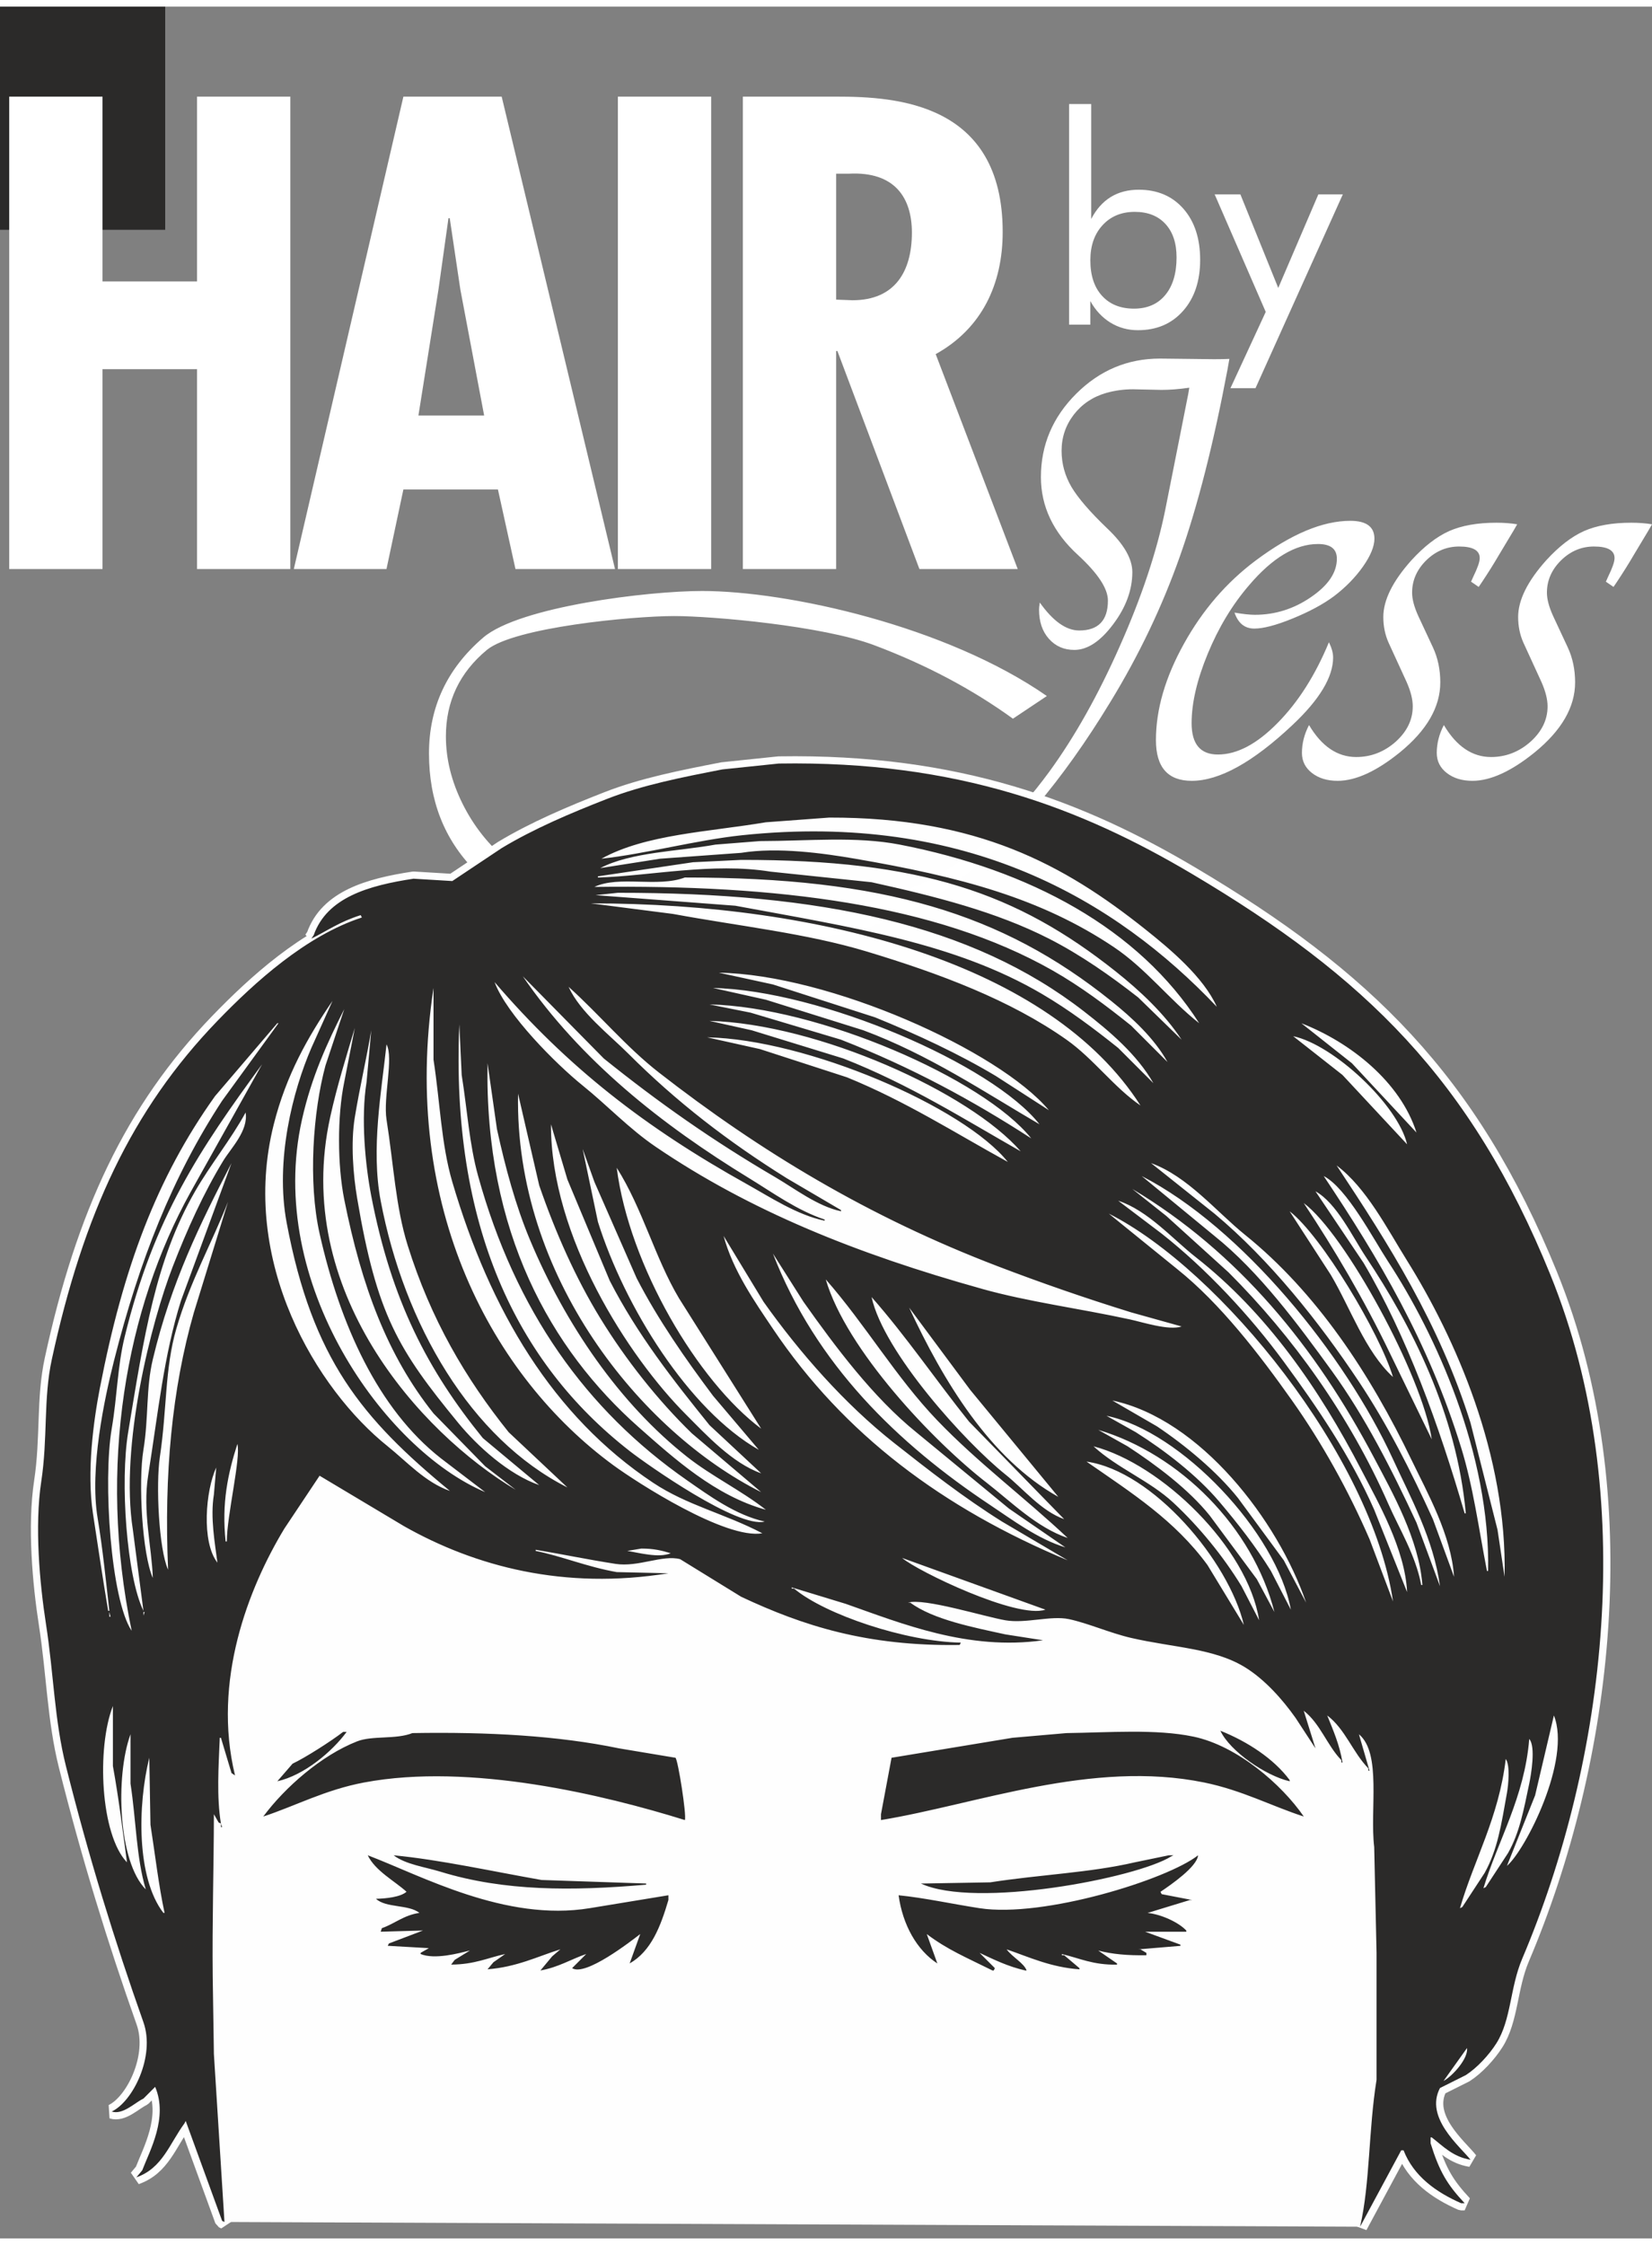 <?xml version="1.0" encoding="UTF-8"?>
<!DOCTYPE svg PUBLIC "-//W3C//DTD SVG 1.1//EN" "http://www.w3.org/Graphics/SVG/1.1/DTD/svg11.dtd">
<svg xmlns="http://www.w3.org/2000/svg" xml:space="preserve" width="81mm" height="110mm" version="1.1" style="shape-rendering:geometricPrecision; text-rendering:geometricPrecision; image-rendering:optimizeQuality; fill-rule:evenodd; clip-rule:evenodd"
viewBox="0 0 142380 192213"
 xmlns:xlink="http://www.w3.org/1999/xlink">
 <rect x="0" y="0" width="142380" height="192213" fill="#808080" stroke="none"/>
 <defs>
  <style type="text/css">
   <![CDATA[
    .str0 {stroke:#FEFEFE;stroke-width:1238;stroke-linecap:square;stroke-linejoin:bevel;stroke-miterlimit:22.926}
    .fil1 {fill:#2B2A29}
    .fil0 {fill:white}
    .fil3 {fill:#FEFEFE;fill-rule:nonzero}
    .fil2 {fill:#2B2A29;fill-rule:nonzero}
    .fil4 {fill:white;fill-rule:nonzero}
   ]]>
  </style>
 </defs>
 <g id="Plan_x0020_1">
  <rect class="fil0" x="793" y="7113" width="4800" height="2200"/>
  <rect class="fil1" width="14238" height="19221"/>
  <path class="fil2" d="M124410 178654l0 0c675,-945 1350,-1889 2024,-2834 120,905 -1245,2410 -2024,2834z"/>
  <g id="_1267194504">
   <g>
    <g>
     <path class="fil2 str0" d="M133621 109218c-6852,-16837 -16008,-25703 -30872,-34515 -9541,-5657 -20155,-9764 -35629,-9514 -1619,169 -3239,337 -4858,506 -3472,675 -6877,1344 -9919,2530 -3134,1222 -6329,2574 -9110,4251 -1417,945 -2834,1890 -4251,2834 -1113,-67 -2227,-135 -3340,-202 -3869,585 -7457,1611 -8604,4858 -67,101 -135,203 -202,304 1408,-698 2420,-1448 4251,-2024 34,67 67,135 101,203 -4809,1568 -9230,5572 -12450,8907 -7381,7644 -11558,16642 -14272,29151 -738,3401 -336,6743 -911,10527 -583,3831 -133,8787 405,12247 676,4348 723,8267 1721,12247 1961,7820 4209,15092 6680,22066 1036,2924 -909,6839 -2733,7693 965,309 1992,-769 2733,-1113 337,-337 675,-675 1012,-1012 1128,2656 -455,5467 -1113,7186 -169,202 -337,405 -506,607 2259,-795 2849,-2890 4150,-4656 34,-67 67,-135 101,-202 1046,2868 2092,5736 3138,8604 68,34 135,67 203,101 -304,-4824 -607,-9650 -911,-14474 -34,-2227 -67,-4454 -101,-6680 -52,-4587 92,-9422 101,-13968 135,236 270,472 405,708 67,34 135,68 202,101 -380,-2304 -203,-4899 -101,-7389 34,0 67,0 101,0 304,1012 607,2024 911,3037 101,67 203,135 304,202 -1982,-8144 1161,-16147 4251,-21256 1012,-1518 2024,-3037 3037,-4555 2429,1451 4859,2902 7288,4352 6134,3465 13784,5505 22774,4049 -1484,-34 -2969,-67 -4454,-101 -2565,-451 -4764,-1382 -6984,-1822 0,-34 0,-67 0,-101 2179,361 4438,836 6883,1215 1955,303 4045,-804 5567,-405 1754,1080 3509,2159 5263,3239 5308,2490 10820,4273 18827,4150 34,-67 67,-135 101,-202 -4705,-77 -11692,-2407 -14373,-4656 -68,0 -135,0 -203,0 0,-34 0,-67 0,-101 1552,472 3104,945 4656,1417 4791,1683 10562,4055 17005,3138 -1080,-169 -2159,-337 -3239,-506 -2685,-587 -6227,-1269 -8199,-2733 -67,0 -135,0 -203,0 1375,-426 6565,1204 8401,1518 1745,299 3913,-428 5466,-101 1631,343 3562,1204 5365,1619 3640,840 7135,879 9818,2530 1692,1041 3217,2749 4352,4352 574,877 1147,1755 1721,2632 -337,-1080 -675,-2159 -1012,-3239 1420,1098 2004,2969 3239,4251 0,67 0,135 0,202 34,0 67,0 101,0 -247,-1518 -808,-2785 -1316,-4049 1559,1178 2193,3173 3543,4555 0,67 0,135 0,203 34,0 68,0 101,0 -304,-1046 -607,-2092 -911,-3138 1971,1643 928,6496 1316,9717 67,3036 135,6073 202,9110 0,2092 0,4184 0,6276 0,1552 0,3104 0,4656 -700,4353 -552,8879 -1417,12652 1181,-2193 2362,-4386 3543,-6579 67,0 135,0 202,0 861,2219 2796,3606 4960,4555 101,0 203,0 304,0 -1492,-1599 -2163,-2687 -2935,-5162 0,-169 0,-337 0,-506 34,0 67,0 101,0 985,764 1829,1678 3340,1923 -936,-1180 -3964,-3631 -2632,-6174 742,-371 1485,-742 2227,-1113 979,-629 2008,-1748 2632,-2733 1293,-2042 1167,-4793 2227,-7288 7174,-16882 10164,-39903 2429,-58909zm-16094 -1012l0 0c-1383,-2058 -2767,-4116 -4150,-6174 1825,1006 3196,3934 4352,5668 3877,5812 7817,13438 8604,22065 -34,0 -67,0 -101,0 -2220,-7633 -4984,-15259 -8705,-21559zm5871 15183l0 0c-1215,-2496 -2429,-4994 -3644,-7490 -2198,-4556 -4722,-8836 -7389,-12855 3556,2642 10224,14859 11033,20345zm2530 709l0 0c-2823,-9132 -7124,-16321 -11843,-23381 1986,1022 4272,5412 5567,7389 4066,6207 8793,16527 8604,26620 -34,0 -67,0 -101,0 -728,-3745 -1177,-7232 -2227,-10628zm810 -2126l0 0c-2692,-8590 -7084,-15443 -11539,-22167 2567,1928 4342,5427 6073,8199 4127,6606 8648,16733 8401,27228 -202,-1349 -405,-2699 -607,-4049 -776,-3070 -1552,-6141 -2328,-9211zm-4656 -25001l0 0c-1855,-1990 -3711,-3981 -5567,-5972 -1451,-1147 -2902,-2294 -4352,-3441 4210,1630 8529,5037 9919,9413zm-810 1012l0 0c-1855,-1990 -3711,-3981 -5567,-5972 -1417,-1113 -2834,-2227 -4251,-3340 3491,742 9032,5912 9818,9312zm-1215 20041l0 0c-2396,-2195 -3659,-5937 -5365,-8806 -1181,-1822 -2362,-3644 -3543,-5466 2733,2091 7772,10504 8907,14272zm1619 7186l0 0c1345,2799 3403,6423 3644,10021 -607,-1653 -1215,-3307 -1822,-4960 -1879,-4129 -3951,-8200 -6377,-11843 -3465,-5204 -7712,-10517 -12450,-14474 -1822,-1451 -3644,-2902 -5466,-4352 3157,1132 5649,4202 8097,6174 6149,4953 10772,11939 14373,19434zm-25305 -35528l0 0c-2067,-1653 -4241,-3286 -6579,-4656 -7508,-4400 -16339,-5724 -26418,-7591 -4015,-304 -8030,-607 -12045,-911 641,-67 1282,-135 1923,-203 17471,-11 30490,2697 40183,10223 2209,1715 4554,3693 5972,6174 -1012,-1012 -2024,-2024 -3037,-3037zm-30365 -19434l0 0c1822,-135 3644,-270 5466,-405 12751,-26 20225,4043 27228,9616 2126,1692 5025,4109 6174,6680 -8697,-9162 -21559,-16806 -40892,-14778 -3974,417 -8332,1610 -12146,2024 3815,-2110 9231,-2304 14170,-3138zm-4352 1923l0 0c1282,-101 2564,-202 3846,-304 4201,-7 8283,-424 12045,304 11201,2165 20611,7241 25811,15385 -2581,-2028 -4576,-4700 -7389,-6579 -6262,-4183 -13144,-6024 -22268,-7591 -2682,-461 -6658,-1023 -9818,-506 -2328,169 -4656,337 -6984,506 -1720,270 -3442,540 -5162,810 2618,-1379 6740,-1444 9919,-2024zm-10122 2733l0 0c2733,-405 5466,-810 8199,-1215 1383,-67 2767,-135 4150,-202 15495,-18 23758,2841 32289,9616 2084,1655 4189,3627 5668,5871 -1248,-1214 -2497,-2429 -3745,-3644 -2356,-1840 -4940,-3660 -7693,-5061 -4516,-2298 -9679,-3620 -15284,-4858 -2901,-304 -5803,-607 -8705,-911 -5012,-810 -10401,379 -14879,506 0,-34 0,-67 0,-101zm7490 101l0 0c17093,-15 27337,3082 36742,10628 1794,1439 3716,3203 4858,5263 -1046,-1046 -2092,-2092 -3138,-3138 -2115,-1697 -4362,-3384 -6782,-4757 -10063,-5710 -23742,-7389 -39475,-7186 2135,-1005 5438,72 7794,-810zm39273 19636l0 0c-2288,-1560 -4045,-4025 -6377,-5668 -4852,-3418 -10875,-5680 -17207,-7591 -5228,-1578 -11008,-2187 -16701,-3239 -2361,-304 -4724,-607 -7085,-911 19985,-5 39629,5280 47370,17410zm-25608 -4049l0 0c-2631,-810 -5264,-1620 -7895,-2429 -1214,-270 -2429,-540 -3644,-810 9329,256 22415,6155 26823,11235 -4897,-2783 -9613,-5776 -15284,-7996zm14170 8907l0 0c-4491,-2463 -8796,-5227 -13867,-7288 -2496,-810 -4994,-1620 -7490,-2429 -1518,-337 -3037,-675 -4555,-1012 8586,165 22135,5990 25912,10729zm-14373 -10527l0 0c-2598,-776 -5196,-1552 -7794,-2328 -1181,-236 -2362,-472 -3543,-708 9349,205 23588,6371 27734,11539 -5049,-3268 -10344,-6139 -16397,-8502zm1923 -810l0 0c-2800,-877 -5601,-1755 -8401,-2632 -1518,-337 -3037,-675 -4555,-1012 9278,208 24085,6574 28139,11741 -4815,-2813 -9547,-6004 -15183,-8097zm11438 3948l0 0c-3217,-1924 -6838,-3604 -10425,-5061 -2935,-945 -5871,-1889 -8806,-2834 -1552,-337 -3104,-675 -4656,-1012 9504,157 24103,6685 28442,11843 -1518,-978 -3037,-1957 -4555,-2935zm-77229 26823l0 0c1999,-10308 4874,-18038 9919,-25102 1788,-2092 3576,-4184 5365,-6276 34,0 67,0 101,0 -1619,2227 -3239,4454 -4859,6680 -4267,6525 -7116,13693 -9312,22369 -824,3254 -2126,9313 -1417,13563 453,2715 721,5508 1012,7996 -34,0 -68,0 -101,0 -447,-2640 -875,-5492 -1316,-8401 -542,-3582 46,-7935 607,-10830zm911 19737l0 0c-34,0 -67,0 -101,0 0,-135 0,-270 0,-405 34,135 67,270 101,405zm203 7693l0 0c0,1721 0,3442 0,5162 516,2838 857,5679 1215,8300 -2300,-2389 -2623,-9869 -1215,-13462zm1518 2429l0 0c0,1417 0,2834 0,4251 483,3153 493,6346 1316,9110 -2376,-2381 -2642,-9715 -1316,-13361zm2834 15385l0 0c-2319,-3009 -2230,-9252 -1215,-13361 34,1923 67,3846 101,5769 409,2621 702,5207 1215,7591 -34,0 -68,0 -101,0zm-911 -28847l0 0c-910,-2036 -1267,-8240 -810,-11033 460,-2808 207,-5266 810,-7794 1589,-6661 4082,-11685 6782,-16903 -1451,3947 -2902,7895 -4352,11843 -1476,4698 -1959,9563 -2834,15081 -487,3070 315,6151 405,8806zm-810 3239l0 0c0,-101 0,-202 0,-304 34,0 67,0 101,0 -34,101 -68,203 -101,304zm6276 -12753l0 0c-67,776 -135,1552 -202,2328 -325,1988 95,4220 304,5871 -1397,-1798 -1017,-6221 -101,-8199zm-1923 -13361l0 0c-1896,6606 -2581,13940 -2227,22167 -805,-1772 -1061,-7358 -708,-9717 618,-4134 416,-7565 1417,-11033 1171,-4058 3073,-7403 4454,-10932 -978,3171 -1957,6343 -2935,9514zm2834 19737l0 0c-34,0 -67,0 -101,0 -353,-3318 193,-5841 1012,-8401 309,1228 -902,6126 -911,8401zm-304 -32795l0 0c-1696,2779 -3120,5934 -4352,9110 -1859,4790 -4576,15426 -3441,22673 304,2328 607,4656 911,6984 -1460,-2990 -2018,-11145 -1316,-15385 1365,-8246 2338,-14795 5769,-20750 1347,-2337 3099,-4482 4352,-6782 252,1565 -1266,3073 -1923,4150zm-2834 2733l0 0c-5519,9952 -8028,23515 -5061,37754 -1804,-2670 -2484,-12923 -1721,-17409 482,-2829 486,-5322 1113,-7895 2519,-10326 6511,-16202 11843,-23483 -2058,3677 -4116,7356 -6174,11033zm17005 21863l0 0c-6101,-4875 -12809,-15890 -9818,-27734 1070,-4237 2929,-7508 5061,-10628 -607,1350 -1215,2699 -1822,4049 -1587,3668 -3149,9662 -2126,15081 2217,11742 6492,16836 14069,23078 -2130,-740 -3743,-2550 -5365,-3846zm-7389 -28139l0 0c834,-3716 2176,-6601 3644,-9514 -540,1619 -1080,3239 -1619,4858 -1077,3980 -1508,10013 -506,14474 1765,7859 5032,15090 10425,19333 1282,978 2564,1957 3846,2935 -8694,-3675 -18942,-18036 -15790,-32086zm2429 -202l0 0c595,-2697 1393,-5245 2126,-7693 -304,1552 -607,3104 -911,4656 -612,2952 -588,7182 0,10122 1503,7506 3730,13456 7693,18422 1484,1518 2969,3037 4454,4555 877,675 1755,1350 2632,2024 -8304,-4954 -19278,-17195 -15992,-32086zm11033 26317l0 0c-5174,-6298 -7009,-9300 -8705,-19333 -338,-1999 -569,-4758 -202,-6984 435,-2644 1019,-5096 1417,-7490 -135,1484 -270,2969 -405,4454 -503,3128 -112,7140 405,9818 1744,9042 4883,15023 9616,20851 1619,1349 3239,2699 4858,4049 -2649,-924 -5327,-3347 -6984,-5365zm-6680 -19130l0 0c-849,-4472 77,-9457 506,-13462 628,1175 -301,4575 0,6478 616,3892 778,7490 1822,10830 1993,6374 4998,11479 8705,16094 1687,1586 3374,3172 5061,4757 -8319,-4193 -14072,-14044 -16094,-24697zm21256 30163l0 0c405,-67 810,-135 1215,-202 1090,-2 1771,176 2530,405 -1045,432 -2774,-51 -3745,-203zm-1215 -7389l0 0c-10341,-7578 -18356,-22154 -15486,-41094 0,2058 0,4116 0,6174 570,3695 662,7270 1619,10527 3265,11102 8688,20186 17308,25912 2938,1952 6132,2640 9413,4352 -3170,548 -10817,-4378 -12855,-5871zm1417 -1215l0 0c-9768,-7597 -15428,-19475 -14677,-36742 67,1451 135,2902 202,4352 487,3055 653,5949 1417,8705 3211,11584 9279,20140 18017,26216 1858,1292 4200,3007 6680,3543 -2286,613 -10091,-4869 -11640,-6073zm810 -2024l0 0c-7632,-6741 -13318,-16856 -13057,-31378 270,1889 540,3779 810,5668 732,3346 1610,6586 2834,9515 3059,7319 7733,14135 13563,18725 2127,1675 4614,2863 6782,4555 -4349,-1190 -7924,-4429 -10932,-7085zm-202 -12855l0 0c1835,3563 4231,6991 6579,10122 1316,1552 2632,3104 3947,4656 -6052,-3439 -11572,-12340 -13867,-19636 -439,-2092 -877,-4184 -1316,-6276 337,945 675,1890 1012,2834 1214,2766 2429,5533 3644,8300zm-1721 -9515l0 0c2225,3505 3284,7738 5365,11235 2362,3745 4724,7491 7085,11235 -5441,-4050 -11374,-14031 -12450,-22470zm-607 9717l0 0c2378,4640 5477,8577 8604,12450 1484,1383 2969,2767 4454,4150 -2491,-874 -4735,-3318 -6478,-5061 -4955,-4955 -11671,-15328 -11640,-25001 472,1586 945,3172 1417,4757 1214,2901 2429,5803 3644,8705zm-810 3239l0 0c2188,3565 4954,7067 7895,9919 1990,1687 3981,3374 5972,5061 -10360,-5189 -21263,-18580 -20952,-34313 607,2631 1215,5264 1822,7895 1413,4092 3149,7991 5263,11438zm26013 20648l0 0c4116,1484 8233,2969 12349,4454 -2422,831 -11025,-3316 -12349,-4454zm-11134 -19737l0 0c-1567,-2329 -3438,-4993 -4251,-7996 1147,1889 2294,3779 3441,5668 3131,4416 7012,8816 11235,12146 2982,2351 6049,4741 9312,6782 1889,1113 3779,2227 5668,3340 -10747,-4476 -19283,-10841 -25406,-19940zm0 -6478l0 0c877,1383 1755,2767 2632,4150 2762,3904 6023,8255 9717,11235 2665,2193 5331,4386 7996,6579 1619,1113 3239,2227 4858,3340 -2376,-715 -4559,-2369 -6478,-3644 -7971,-5296 -15041,-12128 -18725,-21661zm18422 19738l0 0c-4587,-3547 -12103,-11464 -13867,-17511 3430,3904 6037,8417 9616,12146 3503,3650 7547,6652 11235,10122 -2673,-897 -4912,-3155 -6984,-4757zm-1518 -5263l0 0c2733,2800 5466,5601 8199,8401 -1997,-712 -3515,-2610 -5061,-3846 -3446,-2756 -10506,-10530 -11539,-15284 2986,3384 5593,7230 8401,10729zm-5162 -9818l0 0c1754,2361 3509,4724 5263,7085 2530,3070 5061,6141 7591,9211 -5889,-3286 -9923,-9996 -12855,-16296zm6276 -1619l0 0c-10779,-3008 -20003,-6713 -28139,-12247 -2272,-1545 -4175,-3572 -6276,-5263 -2265,-1824 -6550,-6099 -7591,-8907 6291,7326 12949,12504 21762,17410 1949,1085 4309,2649 6680,3138 0,-34 0,-67 0,-101 -2350,-774 -4489,-2328 -6478,-3543 -7608,-4646 -14553,-10158 -19535,-17410 2328,2362 4656,4724 6984,7085 4690,3769 9370,7064 14778,10223 1662,971 3639,2503 5668,2935 0,-34 0,-68 0,-101 -1552,-911 -3104,-1822 -4656,-2733 -5086,-3168 -9553,-6618 -13664,-10729 -1659,-1659 -4160,-3563 -5162,-5769 2652,2382 4960,5183 7794,7389 8665,6744 18047,12431 29252,16701 3665,1397 7413,2702 11438,3948 1451,405 2902,810 4352,1215 -1095,374 -3362,-371 -4454,-607 -4477,-970 -8701,-1501 -12754,-2632zm19434 23786l0 0c-2826,-3854 -6461,-6161 -10425,-8907 5733,812 12274,8587 13563,14069 -1046,-1721 -2092,-3442 -3138,-5162zm2935 1822l0 0c-1601,-2618 -3673,-5139 -5871,-7186 -2035,-1896 -4818,-2963 -6883,-4858 5850,1523 13288,8702 14272,14980 -506,-978 -1012,-1957 -1518,-2935zm1316 -607l0 0c-1349,-1822 -2699,-3644 -4049,-5466 -1826,-2275 -4615,-4359 -7085,-5972 -843,-472 -1687,-945 -2530,-1417 7051,2093 13332,8415 15183,15689 -506,-945 -1012,-1889 -1518,-2834zm1215 -708l0 0c-1312,-2116 -2871,-4106 -4454,-5972 -1911,-2253 -4652,-4371 -7186,-5972 -843,-472 -1687,-945 -2530,-1417 6445,1328 14694,10085 15891,16701 -574,-1113 -1147,-2227 -1721,-3340zm1113 -911l0 0c-1316,-1788 -2632,-3576 -3948,-5365 -1828,-2288 -4530,-4531 -6984,-6174 -1282,-742 -2564,-1485 -3846,-2227 7573,1596 14282,10339 16701,17409 -641,-1214 -1282,-2429 -1923,-3644zm7389 -1822l0 0c-1836,-4237 -4128,-8340 -6680,-11944 -2792,-3942 -6167,-8347 -9919,-11336 -1957,-1586 -3914,-3172 -5871,-4757 9605,4832 22660,20918 24495,33402 -675,-1788 -1350,-3577 -2024,-5365zm405 -2530l0 0c-2031,-4611 -4941,-8871 -7794,-12753 -2919,-3973 -6669,-7991 -10527,-11033 -1248,-945 -2497,-1890 -3745,-2834 2580,853 4686,3297 6680,4859 6108,4784 10653,11335 14272,18320 1453,2805 3771,6829 3947,10527 -945,-2361 -1889,-4724 -2834,-7085zm4049 6478l0 0c-482,-2582 -1878,-4810 -2834,-6984 -3350,-7615 -8248,-14425 -13766,-19940 -1788,-1619 -3577,-3239 -5365,-4859 -978,-776 -1957,-1552 -2935,-2328 9147,5467 15789,13595 20851,23179 1568,2968 3862,7024 4150,10932 -34,0 -67,0 -101,0zm-405 -5365l0 0c-2137,-4595 -4439,-9128 -7288,-13057 -2910,-4013 -6272,-8563 -10122,-11640 -2092,-1721 -4184,-3442 -6276,-5162 8607,4412 17516,15373 21661,24394 1492,3247 3496,6872 4049,10932 -675,-1822 -1350,-3644 -2024,-5466zm2328 48079l0 0c675,-945 1350,-1890 2024,-2834 120,905 -1245,2410 -2024,2834zm1619 -14980l0 0c-67,34 -135,67 -202,101 1207,-4154 3349,-7813 3948,-12855 388,539 227,2230 101,2935 -486,2724 -800,4858 -1923,6883 -641,978 -1282,1957 -1923,2935zm2024 -1721l0 0c-67,34 -135,67 -203,101 1238,-4085 3541,-7821 3948,-12855 576,642 155,3109 0,3846 -484,2301 -828,4206 -1822,5972 -641,978 -1282,1957 -1923,2935zm1822 -1822l0 0c810,-2024 1620,-4049 2429,-6073 540,-2294 1080,-4589 1619,-6883 1529,3821 -2470,11622 -4049,12956zm-18725 -7389l0 0c-1369,-1853 -3680,-3341 -5972,-4251 822,1761 3900,3878 5972,4352 0,-34 0,-67 0,-101zm-81278 -4150l0 0c-101,0 -202,0 -304,0 -981,767 -3312,2253 -4352,2733 -439,506 -877,1012 -1316,1518 2321,-518 4730,-2559 5972,-4251zm23483 1417l0 0c-5283,-1097 -11299,-1426 -17814,-1316 -1403,564 -3453,199 -4757,709 -3094,1209 -6231,3968 -8097,6478 2771,-911 5334,-2303 8705,-2935 9145,-1717 20717,1086 27633,3239 160,-409 -593,-5193 -810,-5365 -1619,-270 -3239,-540 -4859,-810zm49496 -1012l0 0c-3222,-675 -7290,-351 -10932,-304 -1552,135 -3104,270 -4656,405 -3475,574 -6951,1147 -10425,1721 -304,1619 -607,3239 -911,4858 0,169 0,337 0,506 8253,-1352 18158,-5207 27835,-3239 3292,670 5874,2057 8604,2935 -1907,-2773 -5738,-6091 -9515,-6883zm-83707 7794l0 0c-34,-101 -67,-203 -101,-304 0,101 0,203 0,304 34,0 67,0 101,0zm12551 2429l0 0c635,1331 2283,2187 3340,3138 -505,452 -1740,587 -2632,607 861,806 2814,471 3745,1215 -1349,192 -2133,932 -3239,1316 -34,101 -68,203 -101,304 1214,-34 2429,-67 3644,-101 -978,371 -1957,742 -2935,1113 -34,67 -67,135 -101,202 1181,67 2362,135 3543,202 -236,135 -472,270 -709,405 0,34 0,67 0,101 1214,501 3278,-63 4251,-304 -439,270 -877,540 -1316,810 -101,135 -203,270 -304,405 2046,-14 3156,-588 4656,-911 -337,236 -675,472 -1012,709 -169,202 -337,405 -506,607 2522,-198 4312,-1105 6276,-1721 -236,202 -472,405 -709,607 -337,405 -675,810 -1012,1215 1561,-274 2660,-981 3948,-1417 -405,405 -810,810 -1215,1215 1137,748 5070,-2321 5871,-2935 -304,843 -607,1687 -911,2530 1861,-1059 2670,-3198 3340,-5466 0,-135 0,-270 0,-405 -2260,371 -4521,742 -6782,1113 -7273,1191 -14506,-2801 -19130,-4555zm23989 2530l0 0c0,-34 0,-67 0,-101 -3003,-101 -6006,-202 -9008,-304 -4189,-733 -8798,-1754 -12753,-2126 1042,791 2664,993 4049,1417 5492,1681 11300,1666 17713,1113zm45244 -2429l0 0c67,-34 135,-68 203,-101 -135,0 -270,0 -405,0 -978,202 -1957,405 -2935,607 -3861,896 -8121,1048 -12450,1721 -1923,34 -3847,67 -5769,101 -67,0 -135,0 -202,0 4674,2190 18562,-458 21559,-2328zm2328 -101l0 0c-2658,2084 -13315,5404 -18827,4555 -2411,-372 -4793,-899 -6984,-1113 353,2548 1570,4719 3340,5871 -304,-843 -607,-1687 -911,-2530 1789,1353 3436,2029 5668,3138 34,0 67,0 101,0 34,-67 67,-135 101,-202 -439,-439 -877,-877 -1316,-1316 1243,580 2429,1172 3948,1518 34,0 67,0 101,0 -205,-623 -1237,-1158 -1721,-1822 1935,664 3781,1539 6276,1721 0,-34 0,-67 0,-101 -439,-371 -877,-742 -1316,-1113 -67,0 -135,0 -202,0 0,-34 0,-67 0,-101 1531,351 2661,950 4757,911 0,-34 0,-67 0,-101 -540,-371 -1080,-742 -1619,-1113 1176,311 2545,435 4150,405 0,-67 0,-135 0,-202 -169,-101 -337,-203 -506,-304 -67,0 -135,0 -203,0 1214,-101 2429,-203 3644,-304 0,-34 0,-67 0,-101 -1012,-371 -2024,-742 -3037,-1113 1181,0 2362,0 3543,0 0,-34 0,-67 0,-101 -648,-703 -2175,-1408 -3340,-1518 1214,-371 2429,-742 3644,-1113 68,0 135,0 202,0 -877,-169 -1755,-337 -2632,-506 -34,-67 -67,-135 -101,-202 912,-613 3144,-2153 3239,-3138z"/>
    </g>
   </g>
  </g>
  <path class="fil3" d="M133621 109218c-6852,-16837 -16008,-25704 -30872,-34515 -9541,-5657 -20155,-9764 -35629,-9515 -1619,169 -3239,337 -4858,506 -3473,675 -6877,1344 -9919,2530 -3134,1222 -6329,2574 -9109,4251 -1417,945 -2835,1890 -4251,2834 -1113,-68 -2227,-135 -3340,-202 -3869,585 -7457,1611 -8604,4858 -67,101 -135,203 -202,304 1408,-697 2420,-1448 4251,-2024 34,67 68,135 101,203 -4809,1568 -9230,5572 -12450,8907 -7380,7644 -11558,16642 -14272,29151 -738,3401 -335,6743 -911,10527 -582,3831 -133,8787 405,12247 676,4348 723,8267 1721,12248 1961,7820 4209,15092 6681,22065 1036,2923 -909,6839 -2733,7693 965,309 1992,-770 2733,-1114 337,-337 675,-675 1012,-1012 1128,2656 -454,5467 -1113,7187 -169,202 -337,405 -506,607 2259,-796 2849,-2890 4150,-4656 34,-68 68,-135 101,-203 1046,2868 2092,5736 3137,8604 68,34 135,67 203,101l97878 405c1181,-2193 2362,-4386 3543,-6579 67,0 135,0 203,0 861,2219 2795,3606 4960,4555 101,0 202,0 304,0 -1492,-1599 -2163,-2687 -2935,-5162 0,-168 0,-337 0,-506 34,0 67,0 101,0 985,764 1829,1678 3340,1923 -936,-1180 -3964,-3631 -2632,-6174 742,-371 1484,-742 2227,-1113 979,-629 2008,-1748 2632,-2733 1293,-2042 1167,-4793 2227,-7288 7174,-16881 10164,-39903 2429,-58909z"/>
  <path class="fil4" d="M105955 30336l-162 926c-1196,6340 -2554,11691 -4083,16026 -1529,4344 -3534,8553 -6034,12635 -8238,13535 -17249,20298 -27025,20298 -2815,0 -11184,-534 -13862,-1583 -2686,-1052 -12109,-2464 -13868,-4245 -2635,-2667 -3948,-6025 -3948,-10072 0,-3984 1558,-7314 4676,-9982 3118,-2669 14200,-4011 18850,-4011 7392,0 21048,3013 29726,9047l-2923 1952c-3516,-2545 -7499,-4654 -11961,-6331 -4459,-1676 -13952,-2509 -17234,-2509 -3615,0 -13800,971 -16152,2923 -2347,1947 -3525,4434 -3525,7437 0,1952 482,3886 1439,5810 955,1921 2272,3584 3957,4973 1444,1191 10579,2168 13022,2923 2435,752 10490,1133 12909,1133 8031,0 14920,-3930 20675,-11790 2203,-3022 4236,-6646 6097,-10855 1871,-4209 3166,-8103 3894,-11673l1178 -5926 711 -3588c54,-234 117,-576 189,-1034 -881,126 -1682,189 -2401,189l-2446 -54c-809,0 -1574,108 -2311,315 -1160,333 -2095,962 -2797,1871 -701,917 -1052,1952 -1052,3112 0,1115 288,2149 854,3121 576,962 1601,2149 3076,3561 1448,1367 2167,2626 2167,3768 0,1529 -549,3031 -1655,4497 -1097,1466 -2212,2203 -3345,2203 -899,0 -1628,-324 -2194,-962 -567,-639 -845,-1475 -845,-2509 0,-126 18,-324 63,-612 1142,1610 2275,2410 3399,2410 1646,0 2473,-863 2473,-2581 0,-1034 -863,-2338 -2581,-3921 -2131,-1943 -3193,-4182 -3193,-6709 0,-2770 1016,-5162 3049,-7186 2023,-2014 4434,-3022 7204,-3022l2428 27 2239 27c549,0 989,-9 1322,-27zm8581 24408c243,495 360,926 360,1313 0,1682 -1169,3624 -3498,5810 -3408,3211 -6304,4811 -8687,4811 -2059,0 -3085,-1169 -3085,-3507 0,-2635 800,-5396 2410,-8292 1610,-2905 3669,-5288 6178,-7168 3058,-2284 5774,-3426 8166,-3426 1385,0 2077,513 2077,1538 0,665 -333,1475 -998,2419 -665,935 -1502,1790 -2500,2545 -935,692 -2113,1322 -3543,1907 -1430,585 -2536,872 -3309,872 -827,0 -1394,-459 -1709,-1376 737,126 1322,189 1754,189 1754,0 3372,-513 4847,-1529 1484,-1016 2221,-2113 2221,-3300 0,-845 -540,-1268 -1628,-1268 -1943,0 -3930,1187 -5954,3570 -1439,1673 -2617,3633 -3543,5873 -926,2239 -1394,4236 -1394,5989 0,1799 755,2698 2266,2698 1646,0 3354,-899 5135,-2707 1781,-1799 3256,-4119 4434,-6961zm16225 -10162l-288 504 -1295 2158c-450,773 -935,1538 -1448,2311l-288 423 -657 -450c90,-189 153,-333 189,-423 369,-755 558,-1286 558,-1610 0,-665 -594,-998 -1772,-998 -1079,0 -2023,396 -2842,1196 -809,800 -1214,1727 -1214,2779 0,567 180,1232 531,2006l1268 2716c423,908 630,1916 630,3004 0,2122 -1160,4137 -3489,6034 -2014,1628 -3804,2446 -5360,2446 -899,0 -1628,-225 -2212,-674 -576,-450 -863,-1025 -863,-1727 0,-827 207,-1628 612,-2401 1088,1835 2446,2752 4065,2752 1277,0 2410,-441 3399,-1313 980,-881 1475,-1898 1475,-3049 0,-612 -180,-1313 -531,-2104l-1556 -3390c-297,-665 -450,-1403 -450,-2203 0,-1457 809,-3085 2428,-4892 1088,-1187 2167,-2024 3247,-2509 1079,-477 2437,-719 4074,-719 630,0 1232,45 1790,135zm11620 0l-288 504 -1295 2158c-450,773 -935,1538 -1448,2311l-288 423 -657 -450c90,-189 153,-333 189,-423 369,-755 558,-1286 558,-1610 0,-665 -594,-998 -1772,-998 -1079,0 -2023,396 -2842,1196 -809,800 -1214,1727 -1214,2779 0,567 180,1232 531,2006l1268 2716c423,908 630,1916 630,3004 0,2122 -1160,4137 -3489,6034 -2014,1628 -3804,2446 -5360,2446 -899,0 -1628,-225 -2212,-674 -576,-450 -863,-1025 -863,-1727 0,-827 207,-1628 612,-2401 1088,1835 2446,2752 4065,2752 1277,0 2410,-441 3399,-1313 980,-881 1475,-1898 1475,-3049 0,-612 -180,-1313 -531,-2104l-1556 -3390c-297,-665 -450,-1403 -450,-2203 0,-1457 809,-3085 2428,-4892 1088,-1187 2167,-2024 3247,-2509 1079,-477 2437,-719 4074,-719 630,0 1232,45 1790,135z"/>
  <g id="_1267197672">
   <g>
    <g>
     <path class="fil2" d="M133621 109218c-6852,-16837 -16008,-25703 -30872,-34515 -9541,-5657 -20155,-9764 -35629,-9514 -1619,169 -3239,337 -4858,506 -3472,675 -6877,1344 -9919,2530 -3134,1222 -6329,2574 -9110,4251 -1417,945 -2834,1890 -4251,2834 -1113,-67 -2227,-135 -3340,-202 -3869,585 -7457,1611 -8604,4858 -67,101 -135,203 -202,304 1408,-698 2420,-1448 4251,-2024 34,67 67,135 101,203 -4809,1568 -9230,5572 -12450,8907 -7381,7644 -11558,16642 -14272,29151 -738,3401 -336,6743 -911,10527 -583,3831 -133,8787 405,12247 676,4348 723,8267 1721,12247 1961,7820 4209,15092 6680,22066 1036,2924 -909,6839 -2733,7693 965,309 1992,-769 2733,-1113 337,-337 675,-675 1012,-1012 1128,2656 -455,5467 -1113,7186 -169,202 -337,405 -506,607 2259,-795 2849,-2890 4150,-4656 34,-67 67,-135 101,-202 1046,2868 2092,5736 3138,8604 68,34 135,67 203,101 -304,-4824 -607,-9650 -911,-14474 -34,-2227 -67,-4454 -101,-6680 -52,-4587 92,-9422 101,-13968 135,236 270,472 405,708 67,34 135,68 202,101 -380,-2304 -203,-4899 -101,-7389 34,0 67,0 101,0 304,1012 607,2024 911,3037 101,67 203,135 304,202 -1982,-8144 1161,-16147 4251,-21256 1012,-1518 2024,-3037 3037,-4555 2429,1451 4859,2902 7288,4352 6134,3465 13784,5505 22774,4049 -1484,-34 -2969,-67 -4454,-101 -2565,-451 -4764,-1382 -6984,-1822 0,-34 0,-67 0,-101 2179,361 4438,836 6883,1215 1955,303 4045,-804 5567,-405 1754,1080 3509,2159 5263,3239 5308,2490 10820,4273 18827,4150 34,-67 67,-135 101,-202 -4705,-77 -11692,-2407 -14373,-4656 -68,0 -135,0 -203,0 0,-34 0,-67 0,-101 1552,472 3104,945 4656,1417 4791,1683 10562,4055 17005,3138 -1080,-169 -2159,-337 -3239,-506 -2685,-587 -6227,-1269 -8199,-2733 -67,0 -135,0 -203,0 1375,-426 6565,1204 8401,1518 1745,299 3913,-428 5466,-101 1631,343 3562,1204 5365,1619 3640,840 7135,879 9818,2530 1692,1041 3217,2749 4352,4352 574,877 1147,1755 1721,2632 -337,-1080 -675,-2159 -1012,-3239 1420,1098 2004,2969 3239,4251 0,67 0,135 0,202 34,0 67,0 101,0 -247,-1518 -808,-2785 -1316,-4049 1559,1178 2193,3173 3543,4555 0,67 0,135 0,203 34,0 68,0 101,0 -304,-1046 -607,-2092 -911,-3138 1971,1643 928,6496 1316,9717 67,3036 135,6073 202,9110 0,2092 0,4184 0,6276 0,1552 0,3104 0,4656 -700,4353 -552,8879 -1417,12652 1181,-2193 2362,-4386 3543,-6579 67,0 135,0 202,0 861,2219 2796,3606 4960,4555 101,0 203,0 304,0 -1492,-1599 -2163,-2687 -2935,-5162 0,-169 0,-337 0,-506 34,0 67,0 101,0 985,764 1829,1678 3340,1923 -936,-1180 -3964,-3631 -2632,-6174 742,-371 1485,-742 2227,-1113 979,-629 2008,-1748 2632,-2733 1293,-2042 1167,-4793 2227,-7288 7174,-16882 10164,-39903 2429,-58909zm-16094 -1012l0 0c-1383,-2058 -2767,-4116 -4150,-6174 1825,1006 3196,3934 4352,5668 3877,5812 7817,13438 8604,22065 -34,0 -67,0 -101,0 -2220,-7633 -4984,-15259 -8705,-21559zm5871 15183l0 0c-1215,-2496 -2429,-4994 -3644,-7490 -2198,-4556 -4722,-8836 -7389,-12855 3556,2642 10224,14859 11033,20345zm2530 709l0 0c-2823,-9132 -7124,-16321 -11843,-23381 1986,1022 4272,5412 5567,7389 4066,6207 8793,16527 8604,26620 -34,0 -67,0 -101,0 -728,-3745 -1177,-7232 -2227,-10628zm810 -2126l0 0c-2692,-8590 -7084,-15443 -11539,-22167 2567,1928 4342,5427 6073,8199 4127,6606 8648,16733 8401,27228 -202,-1349 -405,-2699 -607,-4049 -776,-3070 -1552,-6141 -2328,-9211zm-4656 -25001l0 0c-1855,-1990 -3711,-3981 -5567,-5972 -1451,-1147 -2902,-2294 -4352,-3441 4210,1630 8529,5037 9919,9413zm-810 1012l0 0c-1855,-1990 -3711,-3981 -5567,-5972 -1417,-1113 -2834,-2227 -4251,-3340 3491,742 9032,5912 9818,9312zm-1215 20041l0 0c-2396,-2195 -3659,-5937 -5365,-8806 -1181,-1822 -2362,-3644 -3543,-5466 2733,2091 7772,10504 8907,14272zm1619 7186l0 0c1345,2799 3403,6423 3644,10021 -607,-1653 -1215,-3307 -1822,-4960 -1879,-4129 -3951,-8200 -6377,-11843 -3465,-5204 -7712,-10517 -12450,-14474 -1822,-1451 -3644,-2902 -5466,-4352 3157,1132 5649,4202 8097,6174 6149,4953 10772,11939 14373,19434zm-25305 -35528l0 0c-2067,-1653 -4241,-3286 -6579,-4656 -7508,-4400 -16339,-5724 -26418,-7591 -4015,-304 -8030,-607 -12045,-911 641,-67 1282,-135 1923,-203 17471,-11 30490,2697 40183,10223 2209,1715 4554,3693 5972,6174 -1012,-1012 -2024,-2024 -3037,-3037zm-30365 -19434l0 0c1822,-135 3644,-270 5466,-405 12751,-26 20225,4043 27228,9616 2126,1692 5025,4109 6174,6680 -8697,-9162 -21559,-16806 -40892,-14778 -3974,417 -8332,1610 -12146,2024 3815,-2110 9231,-2304 14170,-3138zm-4352 1923l0 0c1282,-101 2564,-202 3846,-304 4201,-7 8283,-424 12045,304 11201,2165 20611,7241 25811,15385 -2581,-2028 -4576,-4700 -7389,-6579 -6262,-4183 -13144,-6024 -22268,-7591 -2682,-461 -6658,-1023 -9818,-506 -2328,169 -4656,337 -6984,506 -1720,270 -3442,540 -5162,810 2618,-1379 6740,-1444 9919,-2024zm-10122 2733l0 0c2733,-405 5466,-810 8199,-1215 1383,-67 2767,-135 4150,-202 15495,-18 23758,2841 32289,9616 2084,1655 4189,3627 5668,5871 -1248,-1214 -2497,-2429 -3745,-3644 -2356,-1840 -4940,-3660 -7693,-5061 -4516,-2298 -9679,-3620 -15284,-4858 -2901,-304 -5803,-607 -8705,-911 -5012,-810 -10401,379 -14879,506 0,-34 0,-67 0,-101zm7490 101l0 0c17093,-15 27337,3082 36742,10628 1794,1439 3716,3203 4858,5263 -1046,-1046 -2092,-2092 -3138,-3138 -2115,-1697 -4362,-3384 -6782,-4757 -10063,-5710 -23742,-7389 -39475,-7186 2135,-1005 5438,72 7794,-810zm39273 19636l0 0c-2288,-1560 -4045,-4025 -6377,-5668 -4852,-3418 -10875,-5680 -17207,-7591 -5228,-1578 -11008,-2187 -16701,-3239 -2361,-304 -4724,-607 -7085,-911 19985,-5 39629,5280 47370,17410zm-25608 -4049l0 0c-2631,-810 -5264,-1620 -7895,-2429 -1214,-270 -2429,-540 -3644,-810 9329,256 22415,6155 26823,11235 -4897,-2783 -9613,-5776 -15284,-7996zm14170 8907l0 0c-4491,-2463 -8796,-5227 -13867,-7288 -2496,-810 -4994,-1620 -7490,-2429 -1518,-337 -3037,-675 -4555,-1012 8586,165 22135,5990 25912,10729zm-14373 -10527l0 0c-2598,-776 -5196,-1552 -7794,-2328 -1181,-236 -2362,-472 -3543,-708 9349,205 23588,6371 27734,11539 -5049,-3268 -10344,-6139 -16397,-8502zm1923 -810l0 0c-2800,-877 -5601,-1755 -8401,-2632 -1518,-337 -3037,-675 -4555,-1012 9278,208 24085,6574 28139,11741 -4815,-2813 -9547,-6004 -15183,-8097zm11438 3948l0 0c-3217,-1924 -6838,-3604 -10425,-5061 -2935,-945 -5871,-1889 -8806,-2834 -1552,-337 -3104,-675 -4656,-1012 9504,157 24103,6685 28442,11843 -1518,-978 -3037,-1957 -4555,-2935zm-77229 26823l0 0c1999,-10308 4874,-18038 9919,-25102 1788,-2092 3576,-4184 5365,-6276 34,0 67,0 101,0 -1619,2227 -3239,4454 -4859,6680 -4267,6525 -7116,13693 -9312,22369 -824,3254 -2126,9313 -1417,13563 453,2715 721,5508 1012,7996 -34,0 -68,0 -101,0 -447,-2640 -875,-5492 -1316,-8401 -542,-3582 46,-7935 607,-10830zm911 19737l0 0c-34,0 -67,0 -101,0 0,-135 0,-270 0,-405 34,135 67,270 101,405zm203 7693l0 0c0,1721 0,3442 0,5162 516,2838 857,5679 1215,8300 -2300,-2389 -2623,-9869 -1215,-13462zm1518 2429l0 0c0,1417 0,2834 0,4251 483,3153 493,6346 1316,9110 -2376,-2381 -2642,-9715 -1316,-13361zm2834 15385l0 0c-2319,-3009 -2230,-9252 -1215,-13361 34,1923 67,3846 101,5769 409,2621 702,5207 1215,7591 -34,0 -68,0 -101,0zm-911 -28847l0 0c-910,-2036 -1267,-8240 -810,-11033 460,-2808 207,-5266 810,-7794 1589,-6661 4082,-11685 6782,-16903 -1451,3947 -2902,7895 -4352,11843 -1476,4698 -1959,9563 -2834,15081 -487,3070 315,6151 405,8806zm-810 3239l0 0c0,-101 0,-202 0,-304 34,0 67,0 101,0 -34,101 -68,203 -101,304zm6276 -12753l0 0c-67,776 -135,1552 -202,2328 -325,1988 95,4220 304,5871 -1397,-1798 -1017,-6221 -101,-8199zm-1923 -13361l0 0c-1896,6606 -2581,13940 -2227,22167 -805,-1772 -1061,-7358 -708,-9717 618,-4134 416,-7565 1417,-11033 1171,-4058 3073,-7403 4454,-10932 -978,3171 -1957,6343 -2935,9514zm2834 19737l0 0c-34,0 -67,0 -101,0 -353,-3318 193,-5841 1012,-8401 309,1228 -902,6126 -911,8401zm-304 -32795l0 0c-1696,2779 -3120,5934 -4352,9110 -1859,4790 -4576,15426 -3441,22673 304,2328 607,4656 911,6984 -1460,-2990 -2018,-11145 -1316,-15385 1365,-8246 2338,-14795 5769,-20750 1347,-2337 3099,-4482 4352,-6782 252,1565 -1266,3073 -1923,4150zm-2834 2733l0 0c-5519,9952 -8028,23515 -5061,37754 -1804,-2670 -2484,-12923 -1721,-17409 482,-2829 486,-5322 1113,-7895 2519,-10326 6511,-16202 11843,-23483 -2058,3677 -4116,7356 -6174,11033zm17005 21863l0 0c-6101,-4875 -12809,-15890 -9818,-27734 1070,-4237 2929,-7508 5061,-10628 -607,1350 -1215,2699 -1822,4049 -1587,3668 -3149,9662 -2126,15081 2217,11742 6492,16836 14069,23078 -2130,-740 -3743,-2550 -5365,-3846zm-7389 -28139l0 0c834,-3716 2176,-6601 3644,-9514 -540,1619 -1080,3239 -1619,4858 -1077,3980 -1508,10013 -506,14474 1765,7859 5032,15090 10425,19333 1282,978 2564,1957 3846,2935 -8694,-3675 -18942,-18036 -15790,-32086zm2429 -202l0 0c595,-2697 1393,-5245 2126,-7693 -304,1552 -607,3104 -911,4656 -612,2952 -588,7182 0,10122 1503,7506 3730,13456 7693,18422 1484,1518 2969,3037 4454,4555 877,675 1755,1350 2632,2024 -8304,-4954 -19278,-17195 -15992,-32086zm11033 26317l0 0c-5174,-6298 -7009,-9300 -8705,-19333 -338,-1999 -569,-4758 -202,-6984 435,-2644 1019,-5096 1417,-7490 -135,1484 -270,2969 -405,4454 -503,3128 -112,7140 405,9818 1744,9042 4883,15023 9616,20851 1619,1349 3239,2699 4858,4049 -2649,-924 -5327,-3347 -6984,-5365zm-6680 -19130l0 0c-849,-4472 77,-9457 506,-13462 628,1175 -301,4575 0,6478 616,3892 778,7490 1822,10830 1993,6374 4998,11479 8705,16094 1687,1586 3374,3172 5061,4757 -8319,-4193 -14072,-14044 -16094,-24697zm21256 30163l0 0c405,-67 810,-135 1215,-202 1090,-2 1771,176 2530,405 -1045,432 -2774,-51 -3745,-203zm-1215 -7389l0 0c-10341,-7578 -18356,-22154 -15486,-41094 0,2058 0,4116 0,6174 570,3695 662,7270 1619,10527 3265,11102 8688,20186 17308,25912 2938,1952 6132,2640 9413,4352 -3170,548 -10817,-4378 -12855,-5871zm1417 -1215l0 0c-9768,-7597 -15428,-19475 -14677,-36742 67,1451 135,2902 202,4352 487,3055 653,5949 1417,8705 3211,11584 9279,20140 18017,26216 1858,1292 4200,3007 6680,3543 -2286,613 -10091,-4869 -11640,-6073zm810 -2024l0 0c-7632,-6741 -13318,-16856 -13057,-31378 270,1889 540,3779 810,5668 732,3346 1610,6586 2834,9515 3059,7319 7733,14135 13563,18725 2127,1675 4614,2863 6782,4555 -4349,-1190 -7924,-4429 -10932,-7085zm-202 -12855l0 0c1835,3563 4231,6991 6579,10122 1316,1552 2632,3104 3947,4656 -6052,-3439 -11572,-12340 -13867,-19636 -439,-2092 -877,-4184 -1316,-6276 337,945 675,1890 1012,2834 1214,2766 2429,5533 3644,8300zm-1721 -9515l0 0c2225,3505 3284,7738 5365,11235 2362,3745 4724,7491 7085,11235 -5441,-4050 -11374,-14031 -12450,-22470zm-607 9717l0 0c2378,4640 5477,8577 8604,12450 1484,1383 2969,2767 4454,4150 -2491,-874 -4735,-3318 -6478,-5061 -4955,-4955 -11671,-15328 -11640,-25001 472,1586 945,3172 1417,4757 1214,2901 2429,5803 3644,8705zm-810 3239l0 0c2188,3565 4954,7067 7895,9919 1990,1687 3981,3374 5972,5061 -10360,-5189 -21263,-18580 -20952,-34313 607,2631 1215,5264 1822,7895 1413,4092 3149,7991 5263,11438zm26013 20648l0 0c4116,1484 8233,2969 12349,4454 -2422,831 -11025,-3316 -12349,-4454zm-11134 -19737l0 0c-1567,-2329 -3438,-4993 -4251,-7996 1147,1889 2294,3779 3441,5668 3131,4416 7012,8816 11235,12146 2982,2351 6049,4741 9312,6782 1889,1113 3779,2227 5668,3340 -10747,-4476 -19283,-10841 -25406,-19940zm0 -6478l0 0c877,1383 1755,2767 2632,4150 2762,3904 6023,8255 9717,11235 2665,2193 5331,4386 7996,6579 1619,1113 3239,2227 4858,3340 -2376,-715 -4559,-2369 -6478,-3644 -7971,-5296 -15041,-12128 -18725,-21661zm18422 19738l0 0c-4587,-3547 -12103,-11464 -13867,-17511 3430,3904 6037,8417 9616,12146 3503,3650 7547,6652 11235,10122 -2673,-897 -4912,-3155 -6984,-4757zm-1518 -5263l0 0c2733,2800 5466,5601 8199,8401 -1997,-712 -3515,-2610 -5061,-3846 -3446,-2756 -10506,-10530 -11539,-15284 2986,3384 5593,7230 8401,10729zm-5162 -9818l0 0c1754,2361 3509,4724 5263,7085 2530,3070 5061,6141 7591,9211 -5889,-3286 -9923,-9996 -12855,-16296zm6276 -1619l0 0c-10779,-3008 -20003,-6713 -28139,-12247 -2272,-1545 -4175,-3572 -6276,-5263 -2265,-1824 -6550,-6099 -7591,-8907 6291,7326 12949,12504 21762,17410 1949,1085 4309,2649 6680,3138 0,-34 0,-67 0,-101 -2350,-774 -4489,-2328 -6478,-3543 -7608,-4646 -14553,-10158 -19535,-17410 2328,2362 4656,4724 6984,7085 4690,3769 9370,7064 14778,10223 1662,971 3639,2503 5668,2935 0,-34 0,-68 0,-101 -1552,-911 -3104,-1822 -4656,-2733 -5086,-3168 -9553,-6618 -13664,-10729 -1659,-1659 -4160,-3563 -5162,-5769 2652,2382 4960,5183 7794,7389 8665,6744 18047,12431 29252,16701 3665,1397 7413,2702 11438,3948 1451,405 2902,810 4352,1215 -1095,374 -3362,-371 -4454,-607 -4477,-970 -8701,-1501 -12754,-2632zm19434 23786l0 0c-2826,-3854 -6461,-6161 -10425,-8907 5733,812 12274,8587 13563,14069 -1046,-1721 -2092,-3442 -3138,-5162zm2935 1822l0 0c-1601,-2618 -3673,-5139 -5871,-7186 -2035,-1896 -4818,-2963 -6883,-4858 5850,1523 13288,8702 14272,14980 -506,-978 -1012,-1957 -1518,-2935zm1316 -607l0 0c-1349,-1822 -2699,-3644 -4049,-5466 -1826,-2275 -4615,-4359 -7085,-5972 -843,-472 -1687,-945 -2530,-1417 7051,2093 13332,8415 15183,15689 -506,-945 -1012,-1889 -1518,-2834zm1215 -708l0 0c-1312,-2116 -2871,-4106 -4454,-5972 -1911,-2253 -4652,-4371 -7186,-5972 -843,-472 -1687,-945 -2530,-1417 6445,1328 14694,10085 15891,16701 -574,-1113 -1147,-2227 -1721,-3340zm1113 -911l0 0c-1316,-1788 -2632,-3576 -3948,-5365 -1828,-2288 -4530,-4531 -6984,-6174 -1282,-742 -2564,-1485 -3846,-2227 7573,1596 14282,10339 16701,17409 -641,-1214 -1282,-2429 -1923,-3644zm7389 -1822l0 0c-1836,-4237 -4128,-8340 -6680,-11944 -2792,-3942 -6167,-8347 -9919,-11336 -1957,-1586 -3914,-3172 -5871,-4757 9605,4832 22660,20918 24495,33402 -675,-1788 -1350,-3577 -2024,-5365zm405 -2530l0 0c-2031,-4611 -4941,-8871 -7794,-12753 -2919,-3973 -6669,-7991 -10527,-11033 -1248,-945 -2497,-1890 -3745,-2834 2580,853 4686,3297 6680,4859 6108,4784 10653,11335 14272,18320 1453,2805 3771,6829 3947,10527 -945,-2361 -1889,-4724 -2834,-7085zm4049 6478l0 0c-482,-2582 -1878,-4810 -2834,-6984 -3350,-7615 -8248,-14425 -13766,-19940 -1788,-1619 -3577,-3239 -5365,-4859 -978,-776 -1957,-1552 -2935,-2328 9147,5467 15789,13595 20851,23179 1568,2968 3862,7024 4150,10932 -34,0 -67,0 -101,0zm-405 -5365l0 0c-2137,-4595 -4439,-9128 -7288,-13057 -2910,-4013 -6272,-8563 -10122,-11640 -2092,-1721 -4184,-3442 -6276,-5162 8607,4412 17516,15373 21661,24394 1492,3247 3496,6872 4049,10932 -675,-1822 -1350,-3644 -2024,-5466zm2328 48079l0 0c675,-945 1350,-1890 2024,-2834 120,905 -1245,2410 -2024,2834zm1619 -14980l0 0c-67,34 -135,67 -202,101 1207,-4154 3349,-7813 3948,-12855 388,539 227,2230 101,2935 -486,2724 -800,4858 -1923,6883 -641,978 -1282,1957 -1923,2935zm2024 -1721l0 0c-67,34 -135,67 -203,101 1238,-4085 3541,-7821 3948,-12855 576,642 155,3109 0,3846 -484,2301 -828,4206 -1822,5972 -641,978 -1282,1957 -1923,2935zm1822 -1822l0 0c810,-2024 1620,-4049 2429,-6073 540,-2294 1080,-4589 1619,-6883 1529,3821 -2470,11622 -4049,12956zm-18725 -7389l0 0c-1369,-1853 -3680,-3341 -5972,-4251 822,1761 3900,3878 5972,4352 0,-34 0,-67 0,-101zm-81278 -4150l0 0c-101,0 -202,0 -304,0 -981,767 -3312,2253 -4352,2733 -439,506 -877,1012 -1316,1518 2321,-518 4730,-2559 5972,-4251zm23483 1417l0 0c-5283,-1097 -11299,-1426 -17814,-1316 -1403,564 -3453,199 -4757,709 -3094,1209 -6231,3968 -8097,6478 2771,-911 5334,-2303 8705,-2935 9145,-1717 20717,1086 27633,3239 160,-409 -593,-5193 -810,-5365 -1619,-270 -3239,-540 -4859,-810zm49496 -1012l0 0c-3222,-675 -7290,-351 -10932,-304 -1552,135 -3104,270 -4656,405 -3475,574 -6951,1147 -10425,1721 -304,1619 -607,3239 -911,4858 0,169 0,337 0,506 8253,-1352 18158,-5207 27835,-3239 3292,670 5874,2057 8604,2935 -1907,-2773 -5738,-6091 -9515,-6883zm-83707 7794l0 0c-34,-101 -67,-203 -101,-304 0,101 0,203 0,304 34,0 67,0 101,0zm12551 2429l0 0c635,1331 2283,2187 3340,3138 -505,452 -1740,587 -2632,607 861,806 2814,471 3745,1215 -1349,192 -2133,932 -3239,1316 -34,101 -68,203 -101,304 1214,-34 2429,-67 3644,-101 -978,371 -1957,742 -2935,1113 -34,67 -67,135 -101,202 1181,67 2362,135 3543,202 -236,135 -472,270 -709,405 0,34 0,67 0,101 1214,501 3278,-63 4251,-304 -439,270 -877,540 -1316,810 -101,135 -203,270 -304,405 2046,-14 3156,-588 4656,-911 -337,236 -675,472 -1012,709 -169,202 -337,405 -506,607 2522,-198 4312,-1105 6276,-1721 -236,202 -472,405 -709,607 -337,405 -675,810 -1012,1215 1561,-274 2660,-981 3948,-1417 -405,405 -810,810 -1215,1215 1137,748 5070,-2321 5871,-2935 -304,843 -607,1687 -911,2530 1861,-1059 2670,-3198 3340,-5466 0,-135 0,-270 0,-405 -2260,371 -4521,742 -6782,1113 -7273,1191 -14506,-2801 -19130,-4555zm23989 2530l0 0c0,-34 0,-67 0,-101 -3003,-101 -6006,-202 -9008,-304 -4189,-733 -8798,-1754 -12753,-2126 1042,791 2664,993 4049,1417 5492,1681 11300,1666 17713,1113zm45244 -2429l0 0c67,-34 135,-68 203,-101 -135,0 -270,0 -405,0 -978,202 -1957,405 -2935,607 -3861,896 -8121,1048 -12450,1721 -1923,34 -3847,67 -5769,101 -67,0 -135,0 -202,0 4674,2190 18562,-458 21559,-2328zm2328 -101l0 0c-2658,2084 -13315,5404 -18827,4555 -2411,-372 -4793,-899 -6984,-1113 353,2548 1570,4719 3340,5871 -304,-843 -607,-1687 -911,-2530 1789,1353 3436,2029 5668,3138 34,0 67,0 101,0 34,-67 67,-135 101,-202 -439,-439 -877,-877 -1316,-1316 1243,580 2429,1172 3948,1518 34,0 67,0 101,0 -205,-623 -1237,-1158 -1721,-1822 1935,664 3781,1539 6276,1721 0,-34 0,-67 0,-101 -439,-371 -877,-742 -1316,-1113 -67,0 -135,0 -202,0 0,-34 0,-67 0,-101 1531,351 2661,950 4757,911 0,-34 0,-67 0,-101 -540,-371 -1080,-742 -1619,-1113 1176,311 2545,435 4150,405 0,-67 0,-135 0,-202 -169,-101 -337,-203 -506,-304 -67,0 -135,0 -203,0 1214,-101 2429,-203 3644,-304 0,-34 0,-67 0,-101 -1012,-371 -2024,-742 -3037,-1113 1181,0 2362,0 3543,0 0,-34 0,-67 0,-101 -648,-703 -2175,-1408 -3340,-1518 1214,-371 2429,-742 3644,-1113 68,0 135,0 202,0 -877,-169 -1755,-337 -2632,-506 -34,-67 -67,-135 -101,-202 912,-613 3144,-2153 3239,-3138z"/>
    </g>
   </g>
  </g>
  <path class="fil4" d="M794 7751l0 40685 8040 0 0 -17213 8148 0 0 17213 8040 0 0 -40685 -8040 0 0 15918 -8148 0 0 -15918 -8040 0zm33973 0l-9443 40685 7986 0 1457 -6853 8148 0 1511 6853 8579 0 -9767 -40685 -8472 0zm6961 27465l-5666 0 1727 -10846 863 -6151 108 0 917 6151 2050 10846zm11526 -27465l0 40685 8040 0 0 -40685 -8040 0zm18810 40685l0 -18778 108 0 7069 18778 8472 0 -7069 -18508c3993,-2212 5774,-6043 5774,-10522 0,-11116 -9173,-11655 -14299,-11655l-8094 0 0 40685 8040 0zm0 -34048l1079 0c4047,-216 5450,2158 5450,5072 0,3345 -1457,5828 -5126,5828l-1403 -54 0 -10846z"/>
  <path class="fil4" d="M93973 21843c0,1305 335,2330 1008,3063 669,736 1590,1105 2757,1105 1142,0 2042,-389 2690,-1171 648,-778 975,-1862 975,-3243 0,-1226 -318,-2184 -958,-2879 -636,-695 -1519,-1042 -2644,-1042 -1146,0 -2071,381 -2774,1146 -703,761 -1054,1770 -1054,3021zm-1833 -13455l1908 0 0 9899c435,-833 992,-1464 1678,-1887 686,-423 1494,-632 2414,-632 1611,0 2895,548 3858,1644 958,1092 1439,2561 1439,4397 0,1824 -490,3289 -1473,4397 -979,1109 -2276,1661 -3895,1661 -866,0 -1657,-218 -2368,-653 -707,-439 -1284,-1054 -1728,-1853l0 2029 -1833 0 0 -19003zm13907 24476l3042 -6573 -4401 -10121 2217 0 3263 8058 3456 -8058 2109 0 -7527 16694 -2159 0z"/>
 </g>
</svg>
